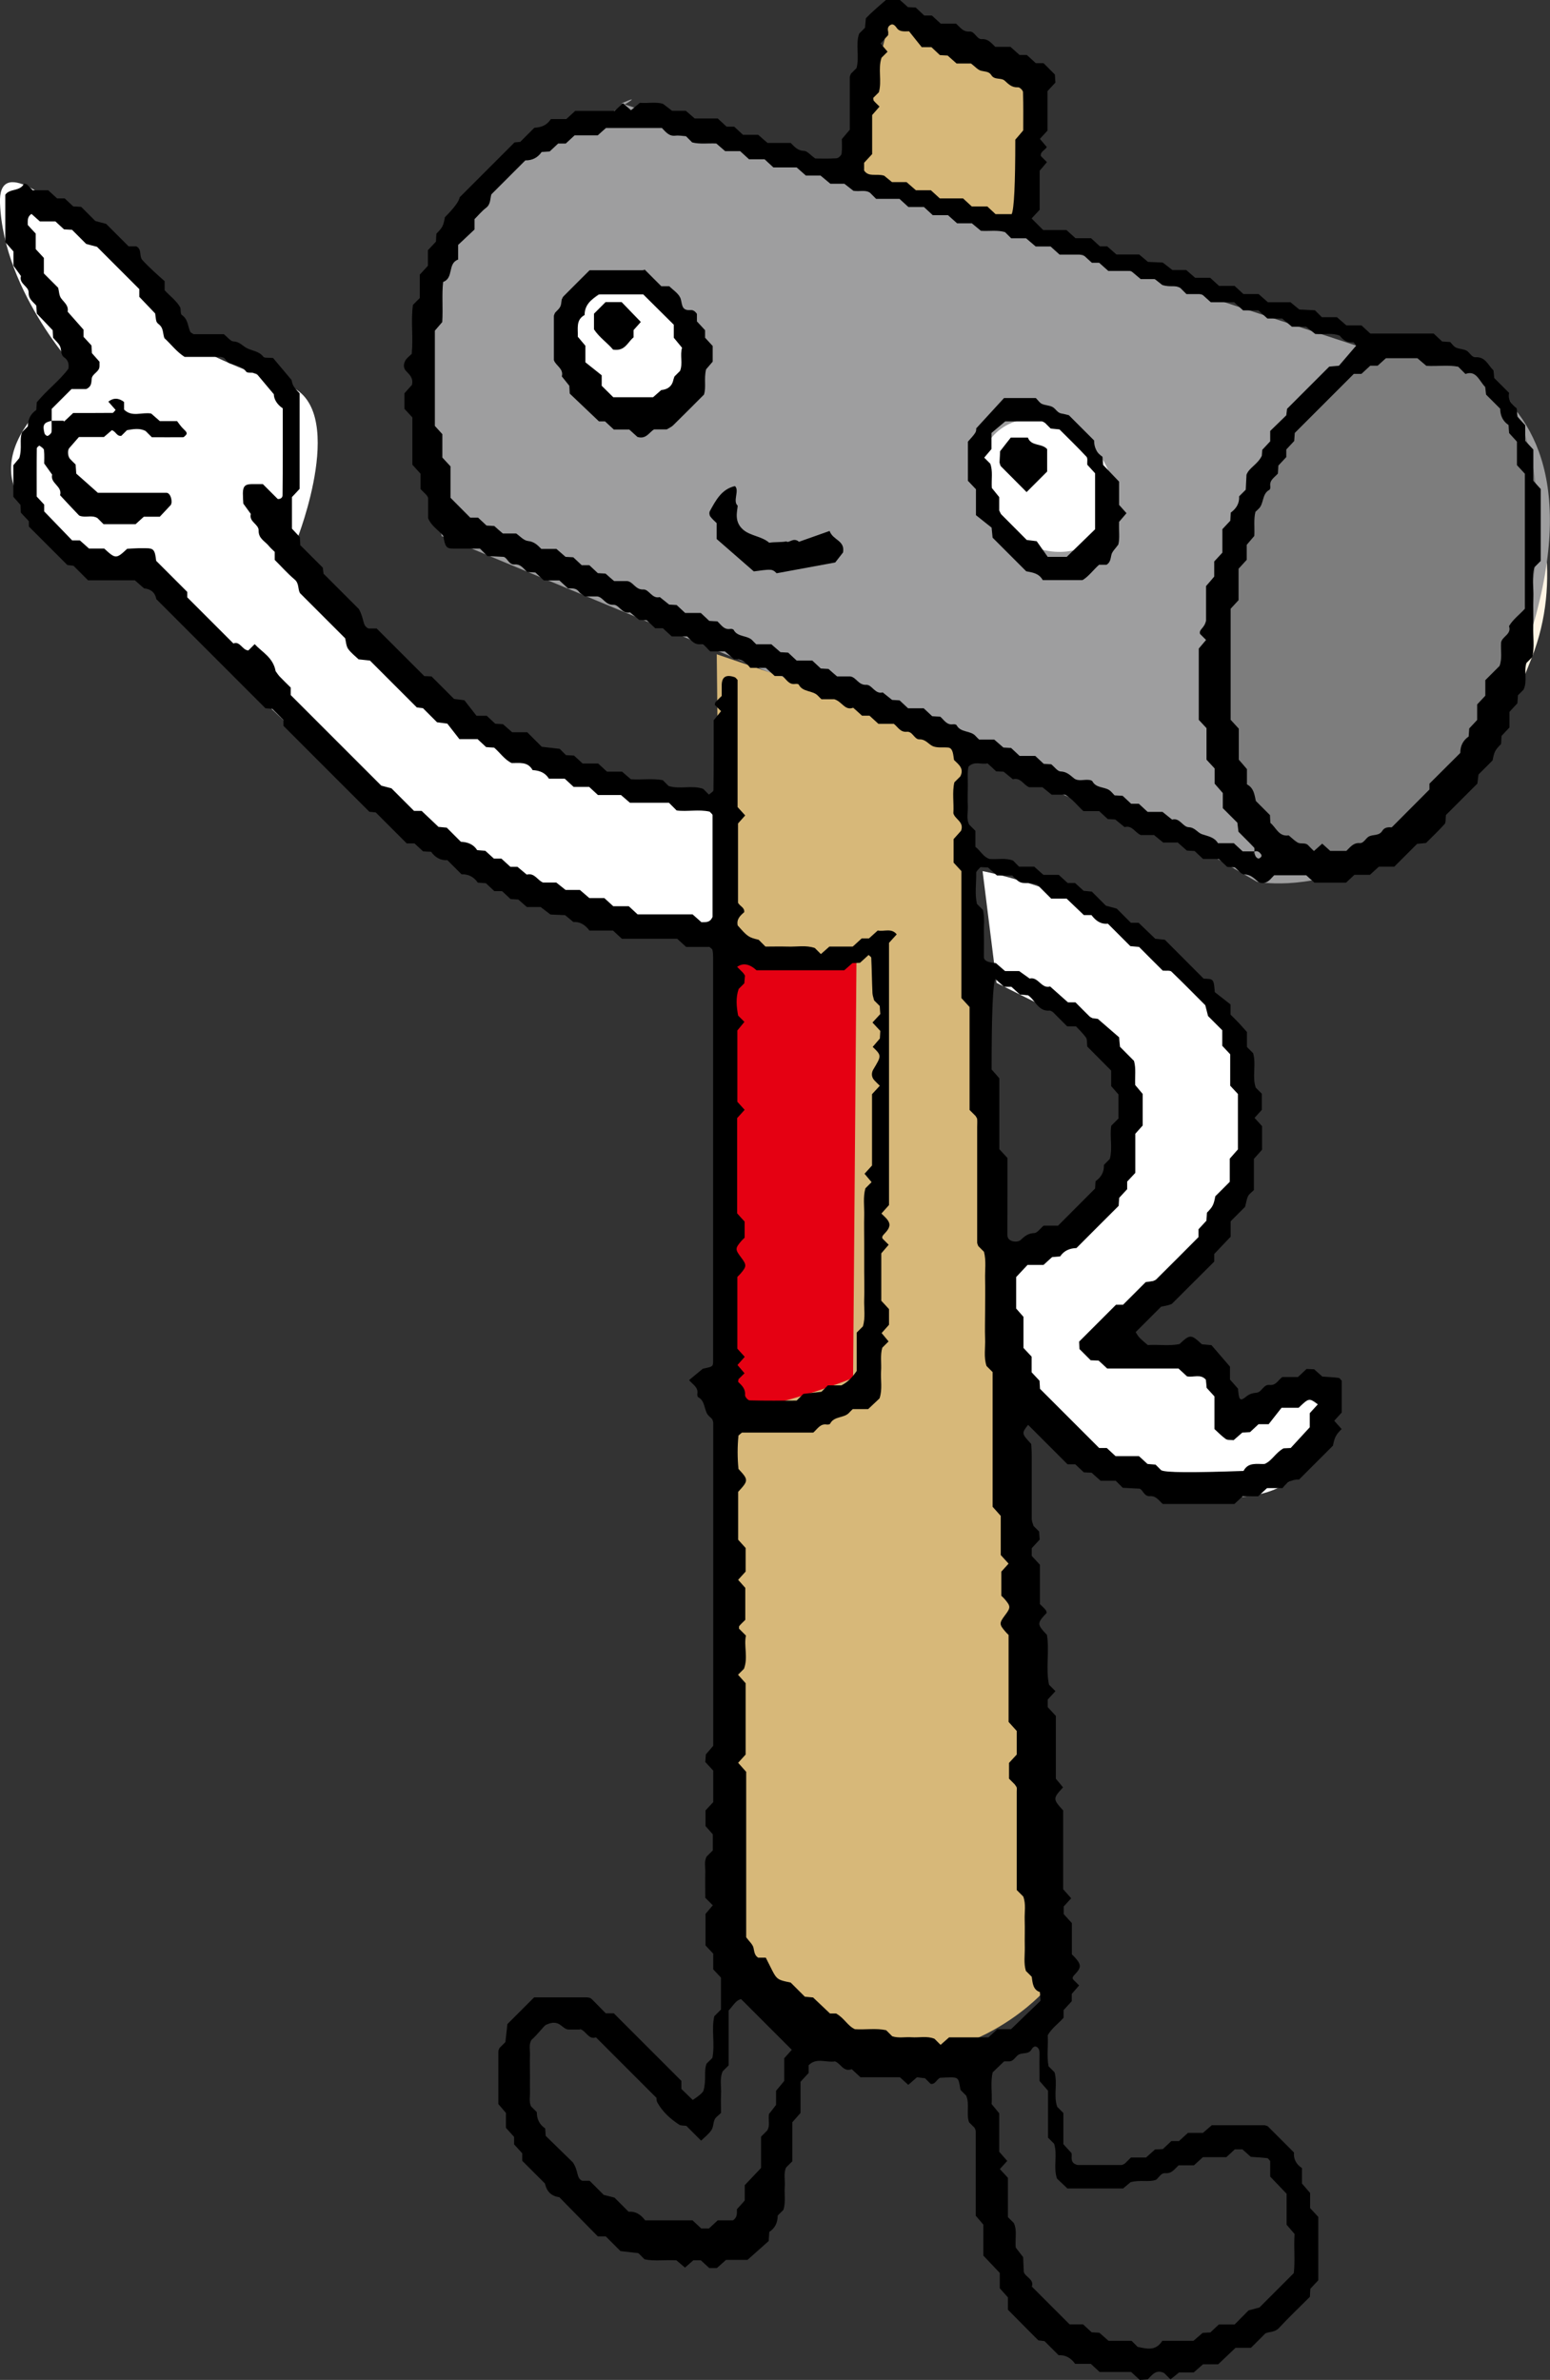 <svg viewBox="0 0 140.65 215.92" xmlns="http://www.w3.org/2000/svg"><rect x="0" y="0" width="140.65" height="215.92" fill="#333333" stroke="none"/><path d="m132.08 31.56s12.38 14.09 6.93 28.08-11.5 17.66-18.31 17.57" fill="#fff5e4"/><path d="m110.56 77.96-70.48-29.32s-6.35-26.67 7.56-34.15 8.76-5.11 8.76-5.11l66.64 21.97s23.8-1.17 16.05 25.48c-7.75 26.64-25.03 23.17-25.03 23.17l-3.51-2.03" fill="#9e9e9f"/><path d="m87.25 66.97 7.3 113.89s-7.61 8.25-17.45 4.44c-9.83-3.81-10.79-6.66-10.79-6.66l-1.27-119.28z" fill="#d7b879"/><path d="m66.94 85.05s6.98 3.17 10.79.63l-.32 39.34s-11.1 4.44-12.69 2.22z" fill="#e50012"/><g fill="#fff"><path d="m65.99 73.95s-31.09-6.98-39.02-25.06c0 0 4.76-12.06-.95-13.96s-8.25-3.49-8.25-3.49-18.08-21.26-17.77-13.01c.32 8.25 7.3 15.55 7.3 15.55s-10.79 6.66-4.12 13.01c6.66 6.34 10.47 5.08 10.47 5.08s24.75 33.63 53.3 32.99l-.95-11.1z"/><path d="m89.15 79.03s23.48 4.44 24.11 20.3c0 0 .95 8.57-5.39 14.91l-6.34 6.34s0 1.59 4.44 2.54 5.39 3.17 5.71 4.12 3.17-.95 6.03-1.59c2.86-.63 3.49 1.59 3.17 2.86s-1.9 7.61-9.52 7.3c-7.61-.32-13.01-.95-16.81-7.93-3.81-6.98-6.98-8.57-3.17-12.06s8.88-5.71 9.52-6.98c.63-1.27 4.76-12.06-2.86-15.86l-7.61-3.81-1.27-10.15z"/><ellipse cx="95" cy="44.07" rx="5.46" ry="6.62" transform="matrix(.694 -.72 .72 .694 -2.67 81.84)"/><circle cx="57.38" cy="31.79" r="5.88"/></g><path d="m92.19 21.18 1.05-14.03-12.45-5.62-3.51 14.04z" fill="#d7b879"/><ellipse cx="124.46" cy="54.68" fill="#7d7d7d" rx="24.08" ry="13.94" transform="matrix(.302 -.953 .953 .302 34.7 156.78)"/><path d="m91.46 209.56v-1.13c-.25-.28-.49-.54-.74-.83v-1.39c-.5-.53-.99-1.04-1.49-1.57v-2.81c-.27-.32-.5-.59-.69-.81 0-2.59 0-5.12 0-7.65 0-.11-.06-.21-.1-.32-.17-.17-.34-.34-.51-.51-.27-.79.08-1.64-.26-2.42-.17-.17-.34-.34-.51-.51-.02-.11-.05-.22-.06-.33-.12-.73-.2-.81-.84-.81-.35 0-.7.03-.97.04-.34.2-.43.62-.84.55-.17-.17-.34-.34-.51-.51-.23-.03-.46-.05-.73-.09-.24.21-.51.44-.79.69-.24-.22-.49-.45-.76-.69-1.19 0-2.39 0-3.58 0-.27-.25-.53-.49-.79-.73-.77.28-1-.53-1.52-.71-.79.14-1.68-.38-2.39.35v.7c-.25.27-.49.53-.74.8v2.83c-.26.29-.49.56-.74.84v3.54c-.21.21-.38.38-.57.57-.25.55-.07 1.15-.12 1.73-.05.7.1 1.42-.12 2.11-.18.18-.35.35-.52.52 0 .62-.23 1.13-.76 1.48-.02.24-.03.47-.06.83-.55.49-1.18 1.05-1.92 1.71-.52 0-1.23 0-1.95 0-.28.25-.54.49-.83.74h-.69c-.25-.23-.51-.47-.76-.7-.25 0-.49 0-.69 0-.27.24-.52.46-.75.66-.3-.25-.57-.48-.78-.66-1.02-.06-1.98.1-2.89-.09-.2-.2-.37-.37-.56-.56-.55-.06-1.11-.13-1.63-.19-.47-.47-.9-.9-1.33-1.33h-.72c-1.18-1.2-2.36-2.39-3.5-3.56q-1.06-.13-1.3-1.24c-.68-.68-1.36-1.36-2.06-2.06v-.68c-.25-.28-.5-.54-.74-.81v-.68c-.25-.28-.49-.54-.74-.82v-1.35c-.27-.32-.5-.58-.69-.81 0-1.63 0-3.19 0-4.76 0-.11.06-.21.1-.32.17-.17.34-.34.54-.54.06-.54.13-1.11.18-1.63l2.43-2.43h4.58c.27 0 .48 0 .66.17.42.43.84.86 1.26 1.28h.73l6.13 6.13v.73c.34.33.68.66 1.03 1 .47-.29.89-.65.97-.82.3-1.07.01-1.79.29-2.48.17-.17.34-.34.52-.51.26-1.28-.11-2.6.18-3.79l.6-.6v-2.9c-.21-.22-.45-.48-.7-.75v-1.42c-.25-.27-.49-.53-.7-.75v-2.86c.24-.29.45-.54.66-.78-.21-.21-.38-.38-.68-.68 0-.7-.02-1.52 0-2.35.01-.46-.12-.95.12-1.39l.56-.56v-1.46c-.17-.19-.4-.45-.66-.75v-1.42c.21-.23.46-.49.7-.75v-2.86c-.25-.27-.49-.53-.72-.78.02-.26.04-.49.05-.69.25-.28.47-.55.67-.78 0-9.81 0-19.56 0-29.31 0-.11-.06-.22-.09-.32-.09-.09-.17-.18-.26-.25-.54-.47-.3-1.38-1.02-1.75-.06-.03-.09-.22-.07-.32.09-.59-.41-.81-.75-1.23.35-.29.72-.59 1.23-1.02-.11.03 0 0 .1-.03.85-.18.85-.17.85-.8 0-12.16 0-24.31 0-36.47 0-.23-.01-.47-.06-.7-.02-.1-.16-.17-.27-.28-.69 0-1.4 0-2.12 0-.27-.25-.53-.49-.81-.74-1.67 0-3.35 0-5.02 0-.27-.25-.53-.49-.8-.74-.72 0-1.43 0-2.14 0-.38-.52-.86-.82-1.46-.78-.29-.24-.56-.46-.75-.62-.57-.03-1.04-.05-1.33-.06-.41-.32-.69-.53-.89-.68-.47 0-.83 0-1.25 0-.23-.2-.5-.43-.78-.68-.21-.01-.44-.03-.7-.04-.25-.23-.51-.47-.77-.72h-.7c-.27-.25-.53-.49-.77-.72-.26-.02-.49-.03-.73-.05-.36-.52-.85-.78-1.48-.76-.43-.43-.85-.85-1.28-1.28-.64.04-1.12-.26-1.48-.76-.24-.01-.47-.02-.73-.04-.25-.23-.51-.48-.78-.72h-.7c-.94-.94-1.88-1.88-2.81-2.81-.23-.02-.46-.05-.58-.06-2.61-2.61-5.16-5.15-7.8-7.8v-.52c-.34-.34-.68-.68-1.02-1.02-.23-.02-.47-.04-.61-.05-3.28-3.28-6.51-6.51-9.9-9.9.05.14 0 .04-.02-.07q-.18-.82-1.1-.91c-.28-.25-.55-.48-.83-.73-1.43 0-2.87 0-4.25 0-.47-.47-.89-.89-1.32-1.32-.23-.03-.46-.05-.56-.07-1.17-1.17-2.27-2.27-3.49-3.49v-.48c-.25-.27-.49-.53-.73-.78-.01-.25-.02-.49-.03-.7-.25-.28-.48-.54-.65-.74v-2.86c.28-.34.5-.6.54-.65.29-.95-.02-1.67.26-2.36l.52-.52c0-.62.24-1.13.76-1.48.02-.24.03-.47.05-.7.9-1.1 2.06-1.96 2.87-3.05.07-.47-.05-.79-.37-1.01-.34-.24-.26-.61-.36-.94-.1-.31-.41-.55-.66-.86-.01-.19-.02-.42-.04-.68-.48-.5-.97-1.02-1.44-1.51-.02-.27-.03-.5-.05-.73-.3-.35-.71-.59-.69-1.17s-.9-.79-.7-1.51c-.2-.28-.41-.56-.68-.94v-1.29c-.25-.28-.48-.54-.74-.84v-4.3c.39-.59 1.35-.28 1.7-1.01 0-.02.16.04.25.06l.54.54h1.4c.27.25.53.49.81.74h.69c.27.25.53.49.78.73.25.01.49.02.72.04l1.28 1.28c.33.09.65.17.98.26l2.04 2.04h.7c.53.27.24.88.54 1.23.32.36.67.69 1.02 1.02s.71.64 1.01.91v.82c.48.54 1.09.95 1.43 1.59.04.23 0 .57.13.66.56.37.53.99.76 1.51.04.09.18.14.3.23h2.75c.34.27.61.65.89.66.55.02.81.41 1.21.61.5.25 1.1.27 1.49.78.1.13.44.06.88.11.43.52.97 1.16 1.68 2 .09.46.16.63.73 1.2v8.67c-.2.22-.44.48-.7.75v2.86c.24.26.49.52.72.77.01.26.03.49.04.73l2.04 2.04c.03.23.06.46.07.55 1.26 1.26 2.44 2.44 3.2 3.2.53.93.29 1.51.88 1.77h.74l4.32 4.32c.19 0 .42.02.66.03l2.04 2.04c.23.03.46.06.94.12.32.41.75.97 1.1 1.41h.93c.27.25.53.49.77.72.26.02.49.03.7.04.28.25.54.48.83.73h1.37l1.32 1.32c.57.07 1.13.13 1.63.19.23.23.4.4.57.57.24.01.47.03.73.04.25.23.51.47.78.72h1.41c.27.25.53.49.8.74h1.37c.31.27.57.5.8.69 1.01.06 1.97-.09 2.89.08l.53.53c1.03.32 2.12-.1 3.14.26.17.17.34.34.52.52.14-.13.41-.27.41-.4.03-2.16.02-4.31.02-6.34.29-.35.48-.6.67-.83-.23-.23-.4-.4-.57-.57.02-.09.02-.19.07-.25.16-.18.34-.34.56-.56 0-.3 0-.66 0-1.01.02-.73.4-.96 1.18-.69.1.04.17.16.26.25v11.53c.24.26.47.52.69.76-.25.28-.48.54-.65.73v7.2c.21.34.61.43.56.85-.36.31-.71.63-.59 1.2.91 1.03.98 1.08 1.9 1.3l.62.62c.6 0 1.31-.02 2.02 0 .82.03 1.66-.15 2.46.13l.55.55c.25-.22.5-.44.77-.68h2.12c.27-.25.53-.49.81-.74h.66c.29-.26.55-.49.8-.72.59.12 1.24-.25 1.72.35-.23.25-.46.51-.7.77v23.79c-.24.27-.47.52-.69.77.19.19.38.35.53.54.31.4.27.73-.19 1.22-.21.22-.33.35-.23.52l.55.55c-.21.25-.43.49-.67.78v4.3c.22.24.47.5.7.76v1.42c-.24.27-.46.52-.67.75.23.27.43.52.63.76-.22.22-.39.39-.57.57-.2.69-.06 1.41-.11 2.12-.05.82.14 1.66-.14 2.48-.34.32-.68.64-1.03.97-.5 0-.97 0-1.4 0-.13.13-.22.21-.3.3-.46.55-1.38.3-1.75 1.02-.03.07-.21.1-.32.08-.58-.09-.82.39-1.21.73-2.11 0-4.27 0-6.43 0-.09 0-.18.13-.36.27-.1.98-.1 2.03 0 3.03.92.99.92 1.05-.03 2.08v4.34c.19.21.43.47.68.75v2.14c-.23.25-.46.5-.68.75.24.27.47.53.65.73v2.9c-.21.21-.39.37-.54.55-.05.05-.02.17-.03.25l.63.63c-.21.92.21 1.98-.18 3.01-.18.18-.35.35-.54.54.22.25.45.5.69.77v6.47c-.23.25-.46.51-.68.75.25.28.48.54.73.82v15.01c.28.38.58.63.66.94.08.34.08.69.43.91h.69c1.04 2.03.79 1.95 2.26 2.26l1.28 1.28c.23.02.46.04.75.07.49.46 1 .95 1.53 1.45h.55c.75.41 1.05 1.13 1.72 1.43.96.06 1.91-.11 2.83.09.2.2.37.37.55.55.57.19 1.17.05 1.75.09.7.05 1.42-.14 2.09.14l.55.55c.25-.22.5-.44.77-.68h3.57c.27-.25.53-.49.81-.74h1.24c.96-.93 1.82-1.76 2.68-2.58-.02-.24-.04-.47-.06-.79-.63-.21-.66-.83-.74-1.39-.19-.19-.36-.36-.53-.53-.21-.69-.09-1.41-.1-2.12-.02-.84.02-1.69-.01-2.53-.02-.7.13-1.42-.13-2.1-.18-.18-.35-.35-.59-.59 0-2.93 0-5.93 0-8.93 0-.12.02-.25 0-.36-.03-.1-.12-.19-.18-.29-.17-.17-.34-.34-.52-.52v-1.43c.23-.25.47-.51.7-.76v-2.14c-.26-.28-.49-.54-.74-.82 0-2.64 0-5.28 0-7.89-.12-.12-.21-.2-.28-.29-.58-.67-.58-.78-.05-1.49.54-.71.53-.82-.04-1.49-.08-.09-.17-.17-.29-.29v-2.18c.19-.21.42-.47.66-.73-.23-.25-.46-.51-.71-.78v-3.55c-.26-.29-.49-.55-.74-.83 0-4.08 0-8.17 0-12.22-.2-.2-.37-.37-.55-.55-.27-.8-.1-1.64-.13-2.46-.03-.84 0-1.68 0-2.53 0-.96.02-1.93 0-2.89-.02-.83.11-1.66-.1-2.48-.18-.18-.35-.35-.52-.52-.03-.11-.1-.21-.1-.32 0-3.49 0-6.98 0-10.47 0-.24.02-.48 0-.72 0-.1-.1-.2-.15-.3-.17-.17-.34-.34-.54-.54v-9.34c-.25-.28-.49-.54-.74-.81 0-3.82 0-7.67 0-11.52-.25-.27-.49-.53-.71-.77v-2.13c.26-.29.49-.55.68-.76.3-.82-.56-1.03-.7-1.59.06-.94-.12-1.9.09-2.8l.54-.54c.37-.72-.15-1.08-.57-1.49-.02-.11-.03-.23-.05-.34-.07-.54-.21-.77-.5-.79-.47-.04-.99.05-1.39-.13-.4-.19-.64-.63-1.2-.61-.47.01-.61-.74-1.14-.69-.59.06-.8-.42-1.18-.72-.46 0-.94 0-1.4 0-.28-.25-.54-.49-.81-.74h-.68c-.28-.26-.54-.49-.8-.72-.77.28-.99-.55-1.71-.77h-1.17c-.14-.14-.23-.22-.31-.31-.48-.52-1.38-.3-1.75-1.02-.03-.06-.22-.08-.32-.06-.59.09-.8-.43-1.17-.72h-.69c-.27-.25-.53-.49-.81-.74-.46 0-.94 0-1.41 0-.39-.5-.83-.85-1.46-.78-.29-.24-.55-.46-.84-.71h-1.33c-.33-.28-.51-.68-.9-.65-.58.05-.83-.37-1.2-.71h-1.39c-.27-.25-.54-.49-.81-.74h-.69c-.27-.25-.53-.49-.78-.73-.25-.01-.49-.02-.68-.03-.3-.25-.57-.47-.84-.69-.71.2-.98-.71-1.5-.68-.72.04-.93-.69-1.46-.76-.41 0-.77 0-1.13 0-.18-.14-.41-.25-.54-.43-.26-.35-.62-.29-.99-.3-.25-.23-.51-.47-.78-.72h-1.41c-.27-.25-.53-.49-.77-.72-.26-.01-.49-.03-.73-.04-.35-.3-.58-.74-1.17-.69-.52.04-.65-.64-1-.69-.61-.03-1.07-.05-1.45-.07-.25-.25-.42-.42-.68-.68h-1.33c-.36 0-.72 0-1.08 0-.63.01-.76-.16-.91-1.15-.46-.54-1.1-.91-1.38-1.6 0-.6 0-1.2 0-1.81 0-.1-.09-.2-.15-.3-.17-.17-.34-.34-.54-.54v-1.39c-.25-.28-.49-.54-.74-.82 0-1.42 0-2.86 0-4.29-.25-.27-.49-.53-.72-.78v-1.41c.26-.29.49-.55.68-.76.15-.62-.22-.93-.55-1.28-.25-.27-.22-.65-.03-.96.12-.2.33-.35.56-.57.15-1.47-.09-3.01.11-4.45.26-.26.43-.43.62-.62v-2.12c.25-.27.49-.53.74-.81v-1.41c.25-.27.49-.53.73-.78.01-.25.02-.49.04-.72.58-.59.63-.72.77-1.49q1.26-1.27 1.34-1.81c1.69-1.69 3.29-3.29 4.98-4.98.06 0 .29-.03.52-.05.43-.43.85-.85 1.28-1.28.61-.03 1.14-.22 1.5-.79h1.4c.28-.25.54-.49.81-.74h3.57c.26-.24.52-.47.76-.69.26.22.51.44.73.63.31-.26.58-.48.8-.67.77.05 1.49-.1 2.1.09.34.26.61.47.82.63h1.25c.23.2.5.43.81.7h2.09c.27.25.53.49.8.74h.69c.27.25.53.49.8.74h1.38c.3.26.56.5.85.74h2.1c.36.37.65.7 1.21.72.29 0 .56.37 1.02.69.51 0 1.23.03 1.93-.02.17-.01.44-.26.46-.43.06-.46.02-.94.02-1.31.3-.36.53-.63.72-.85 0-1.63 0-3.19 0-4.76 0-.11.07-.21.1-.32.17-.17.34-.34.51-.51.29-1.03-.11-2.12.24-3.13.19-.19.36-.36.53-.53.02-.23.04-.46.08-.86.41-.44 1.04-.99 1.82-1.66h1.27c.19.17.46.4.73.65.21.01.45.02.7.03.25.23.51.48.78.73h.69c.27.25.53.49.81.74h1.39c.37.33.62.75 1.2.71.51-.04.65.72 1.14.69.57-.03.84.34 1.21.7h1.38c.28.25.54.48.83.74h.66c.28.25.54.5.81.74h.7c.35.35.69.69 1.03 1.03.02.23.03.47.05.73-.23.25-.47.51-.72.78v3.58c-.24.26-.47.52-.69.75.23.27.44.51.63.74-.19.32-.61.41-.54.82.17.17.34.34.55.55-.21.24-.42.49-.66.78v3.54c-.25.27-.49.53-.73.79.34.34.68.68 1.05 1.05h2.11c.28.25.54.49.82.74h1.41c.27.25.53.49.81.74h.66c.29.26.55.49.84.74h2.06c.33.28.6.5.8.67.56.02 1.03.05 1.34.06.4.31.67.52.88.68h1.25c.23.2.5.43.81.7h1.36c.27.25.53.49.81.74h1.41c.27.25.53.49.8.74h1.38c.3.26.56.49.84.74h2.05c.34.28.61.5.8.66.57.03 1.03.05 1.42.07l.63.63h1.37c.29.25.55.48.85.74h1.37c.27.25.53.49.8.74h5.75c.27.25.53.49.77.72.26.02.49.03.73.05.17.17.31.4.52.5.3.14.67.13.96.28.3.16.46.62.83.6.9-.05 1.13.73 1.62 1.19.02.24.05.47.07.7.43.43.85.85 1.35 1.35-.14.58.21 1.03.69 1.4.02.25.04.48.06.75.22.24.46.5.71.78v1.41c.25.27.49.53.74.8v2.83c.26.29.49.56.67.75v6.52c-.21.21-.38.38-.58.58-.24.9-.05 1.85-.09 2.8-.03.84.02 1.69-.01 2.53-.03.95.13 1.9-.08 2.81-.2.2-.37.37-.54.54-.25.79.11 1.64-.26 2.42-.17.17-.34.34-.51.51-.02.23-.03.47-.05.73-.23.24-.47.5-.72.78v1.41c-.25.27-.49.53-.72.77-.01.26-.03.49-.04.73-.57.58-.62.72-.77 1.49-.43.43-.85.85-1.28 1.28-.03.23-.06.46-.1.82-.93.93-1.93 1.93-2.85 2.85-.05.37 0 .68-.12.82-.56.62-1.16 1.19-1.69 1.72-.34.04-.57.06-.81.08-.68.68-1.36 1.36-2.07 2.07-.45 0-.92 0-1.4 0-.27.25-.53.49-.81.74-.46 0-.94 0-1.41 0-.27.25-.53.49-.76.71-.99 0-1.95 0-2.86 0-.3-.26-.56-.49-.75-.67-1.04 0-1.99 0-2.91 0-.21.21-.36.41-.55.54-.31.21-.69.24-.96 0-.36-.31-.66-.61-1.21-.62-.28 0-.55-.4-.86-.64-.18-.01-.42-.03-.68-.04-.24-.23-.5-.47-.77-.72-.47 0-.95 0-1.42 0-.27-.25-.53-.49-.77-.72-.26-.02-.49-.03-.7-.04-.28-.25-.54-.48-.83-.73-.47 0-.94 0-1.32 0-.34-.28-.61-.5-.83-.68-.44 0-.8 0-1.19 0-.51-.17-.77-.92-1.48-.72-.27-.22-.54-.44-.85-.69-.19-.01-.42-.02-.68-.04-.25-.23-.51-.47-.78-.72-.47 0-.95 0-1.43 0-.53-.48-.95-1.07-1.65-1.49h-1.23c-.35-.28-.62-.5-.84-.68h-1.2c-.5-.18-.77-.92-1.48-.72-.27-.22-.54-.45-.84-.69-.19 0-.43-.02-.68-.03-.25-.24-.51-.48-.78-.72-.56.13-1.2-.25-1.73.3-.12.55-.05 1.15-.06 1.74-.01.6-.03 1.21 0 1.81.03.58-.16 1.18.13 1.71l.56.56v1.45c.45.34.71.92 1.28 1.1.73.06 1.45-.12 2.14.15.17.17.34.34.54.55h1.38c.28.25.54.49.83.74h1.39c.27.25.54.49.81.74h.67c.28.26.54.49.78.71.27.02.5.05.74.07l1.28 1.28c.33.09.65.17.98.26l1.29 1.29h.7c.52.5 1.03.99 1.51 1.45.3.03.53.05.87.09 1.13 1.13 2.32 2.32 3.52 3.53.91.02.92.03 1.01 1.22.42.33.99.77 1.43 1.12v.92c.26.26.52.51.77.78.24.25.46.52.72.8v1.36l.56.56c.3 1.03-.11 2.12.24 3.13l.55.55v1.46c-.19.21-.42.47-.66.73.22.25.46.51.68.75v2.14c-.26.29-.49.55-.74.83v2.83c-.2.2-.43.35-.53.55-.14.3-.18.65-.27.97-.43.43-.85.85-1.31 1.31v1.4c-.5.52-.99 1.04-1.49 1.57v.69c-1.29 1.29-2.57 2.57-3.85 3.84-.1.04-.21.08-.31.11-.22.05-.44.1-.66.14-.77.77-1.53 1.53-2.31 2.31.11.17.21.35.35.5.24.25.52.47.75.67 1.01-.06 1.96.1 2.88-.09.97-.9 1.03-.9 2.03.02.23.02.46.04.87.08.46.53 1.01 1.17 1.68 1.95v1.17c.25.28.48.55.73.83 0 .09.02.2.03.32.07.73.2.82.72.39.3-.25.59-.31.95-.35.47-.06.6-.76 1.15-.7.6.07.79-.45 1.17-.72h1.42c.27-.25.53-.49.78-.73.25.01.48.02.69.03.28.25.54.48.74.66.55.04 1.02.06 1.49.12.09.01.17.16.27.26v2.88c-.22.24-.46.5-.68.75.22.25.45.5.67.75-.54.54-.63.75-.79 1.51-1.02 1.02-2.04 2.04-3.07 3.07-.64-.02-1.12.25-1.5.78h-1.41c-.27.25-.53.49-.8.74h-1.41c-.27.25-.53.49-.75.7-2.21 0-4.37 0-6.5 0-.37-.33-.61-.76-1.19-.71-.51.04-.65-.65-.93-.68-.68-.03-1.14-.06-1.51-.08-.26-.26-.43-.43-.64-.64-.43 0-.9 0-1.37 0-.28-.25-.55-.48-.82-.73-.21 0-.45-.02-.7-.03-.25-.24-.51-.48-.78-.73h-.7c-1.2-1.2-2.39-2.39-3.58-3.58-.6.77-.6.78.28 1.73.02.31.05.66.05 1.01v5.78c0 .22.1.44.16.65l.51.51c.02.23.03.47.05.73-.23.25-.47.51-.72.78v.7c.25.27.49.53.74.8v3.57c.19.19.37.35.53.54.05.06.06.17.09.25-.9.97-.9 1.02.02 2.01.24 1.51-.13 3.06.19 4.52.22.22.39.39.58.58-.23.25-.46.51-.7.76v.69c.25.27.49.53.74.8v5.7c.25.29.45.54.65.78-.93 1.01-.93 1.06.01 2.09v7.15c.25.28.48.54.73.82-.22.24-.45.5-.68.75v.69c.25.28.49.54.74.81v2.84c.11.11.2.19.28.28.57.64.59.89.05 1.48-.21.22-.33.35-.21.52l.54.54c-.22.25-.43.5-.67.77v.66c-.25.27-.49.54-.74.81v.69c-.48.54-1.08.95-1.44 1.59.06.94-.11 1.9.08 2.82.2.2.37.37.54.54.29 1.03-.11 2.12.24 3.13l.56.56v2.83c.25.28.49.54.74.81.07.31-.13.71.27.97.09.03.19.11.29.11h3.97c.1 0 .2-.08.31-.13l.55-.55h1.37c.28-.25.55-.48.82-.73.21-.01.45-.02.7-.03.25-.23.51-.48.78-.73h.69c.27-.25.53-.49.81-.74h1.36c.31-.27.58-.5.81-.7h4.75c.11 0 .21.06.32.09.77.77 1.53 1.53 2.39 2.39-.06.52.15 1.04.72 1.41v1.4c.25.29.48.55.74.86v1.37c.25.27.49.53.74.8v5.75c-.25.26-.49.52-.72.77-.01.26-.03.49-.04.73-.94.94-1.9 1.85-2.8 2.82-.37.4-.83.33-1.23.49-.44.44-.86.86-1.32 1.32-.44 0-.92 0-1.4 0-.52.5-1.04.99-1.57 1.49-.47 0-.95 0-1.38 0-.29.26-.55.49-.84.74-.47 0-.94 0-1.33 0-.31.25-.55.44-.78.63-.23-.23-.4-.4-.57-.57-.72-.37-1.09.15-1.49.57-.23.02-.47.03-.73.05-.25-.23-.51-.47-.78-.72-.94 0-1.9 0-2.86 0-.27-.25-.53-.49-.8-.74-.47 0-.95 0-1.42 0-.38-.52-.86-.82-1.5-.78-.43-.43-.85-.85-1.28-1.28-.23-.03-.46-.06-.56-.07-.91-.91-1.75-1.75-2.74-2.76zm-85.64-171.32c.27-.25.53-.49.82-.77 1.18 0 2.37 0 3.57-.01.09 0 .17-.16.28-.27-.22-.25-.44-.5-.66-.75q.69-.54 1.43.03v.69c.72.72 1.61.21 2.46.36.23.2.49.43.79.69h1.56c.15.19.35.5.61.74.23.21.34.36.19.52-.08.08-.18.2-.27.2-.96.01-1.91 0-2.82 0-.22-.22-.39-.39-.57-.57-.55-.28-1.12-.17-1.69-.07-.17.17-.34.34-.51.51-.42.07-.48-.39-.86-.51-.19.16-.43.37-.72.62-.67 0-1.39 0-2.27 0-.25.28-.56.64-.88 1.01-.16.19-.14.73.07.97.16.18.34.34.51.51.02.23.03.47.06.83.55.49 1.18 1.04 1.96 1.74h6.23c.25 0 .46.38.46.83 0 .11-.05.22-.06.26-.37.39-.69.75-1.01 1.08h-1.45c-.28.26-.54.49-.75.68-1.02 0-1.98 0-2.9 0-.2-.2-.37-.37-.55-.55-.43-.28-.92-.08-1.41-.16-.07-.02-.21-.03-.28-.1-.58-.6-1.14-1.21-1.71-1.82.24-.81-.92-1.08-.72-1.87-.2-.28-.4-.56-.72-1.01 0-.28.03-.75-.02-1.22-.02-.15-.26-.29-.42-.4-.01-.01-.23.16-.23.24-.02 1.44-.01 2.88-.01 4.38.19.21.43.46.68.73v.62c.88.91 1.71 1.77 2.54 2.63h.7c.29.26.55.49.83.74h1.38c1.03.95 1.08.95 2.08.02.3-.02.65-.04 1-.05h.72c.68 0 .8.15.91 1.14.94.94 1.87 1.87 2.82 2.82v.49c1.46 1.46 2.81 2.81 4.19 4.19.6-.25.81.62 1.36.63l.57-.57c.68.74 1.67 1.2 1.9 2.45.07.09.19.29.34.46.33.35.68.68 1.03 1.03v.68l8.22 8.22c.27.07.59.15.92.24l2.05 2.05h.69c.53.5 1.04.99 1.53 1.45.29.03.52.05.75.07l1.28 1.28c.61.03 1.14.22 1.48.76.23.02.47.04.74.06.24.22.5.46.78.71h.68c.27.25.53.49.81.74h.64c.31.26.58.48.85.71.71-.19.98.53 1.48.72h1.2c.21.17.48.39.84.67h1.3c.29.25.55.48.86.74h1.36c.27.25.53.49.81.74h1.41c.27.25.53.49.8.74h4.99c.3.26.56.49.8.71.39-.02.77.07 1.01-.49 0-2.97 0-6.1 0-9.22 0-.09-.14-.18-.26-.32-.99-.23-2.07.02-3-.11-.27-.27-.44-.44-.7-.7-1.1 0-2.29 0-3.54 0-.23-.2-.5-.43-.81-.7-.66 0-1.37 0-2.09 0-.27-.25-.53-.49-.8-.74h-1.41c-.27-.25-.53-.49-.8-.74-.48 0-.95 0-1.44 0-.34-.56-.87-.75-1.48-.78-.44-.8-1.2-.63-1.9-.64-.66-.32-1.05-.94-1.59-1.4-.23-.01-.47-.03-.73-.05-.25-.23-.51-.47-.77-.72-.47 0-.95 0-1.65 0-.34-.44-.78-1-1.1-1.41-.47-.06-.7-.09-.93-.12-.43-.43-.85-.85-1.28-1.28-.23-.03-.46-.05-.56-.07-1.51-1.51-2.95-2.95-4.25-4.25-.49-.05-.72-.08-1.03-.11-.29-.28-.68-.57-.95-.95-.18-.26-.19-.64-.27-.96-1.36-1.36-2.72-2.72-4.1-4.1-.21-.38-.06-.88-.49-1.24-.64-.54-1.2-1.18-1.8-1.77v-.73c-.17-.17-.36-.33-.51-.51-.35-.45-.97-.68-.95-1.42.02-.59-.9-.79-.71-1.51-.2-.28-.41-.56-.68-.94-.01-.23-.04-.58-.04-.93.01-.65.2-.83.82-.84h.99c.49.49.92.92 1.35 1.35.19.03.44-.08.44-.33.03-2.64.02-5.28.02-7.89-.58-.39-.81-.9-.81-1.28-.65-.77-1.18-1.41-1.62-1.93-.43-.05-.78.01-.88-.11-.39-.52-.95-.6-1.5-.77-.2-.06-.35-.32-.52-.49-.11-.03-.21-.09-.32-.09-1.08 0-2.17 0-3.26 0-.71-.45-1.21-1.13-1.83-1.7-.16-.4-.06-.9-.49-1.24-.3-.24-.25-.3-.35-1-.45-.48-.95-.99-1.44-1.51v-.7c-1.29-1.29-2.56-2.56-3.84-3.84-.33-.08-.65-.17-.98-.26-.43-.43-.85-.85-1.28-1.28-.24-.01-.47-.03-.73-.04-.25-.23-.51-.47-.78-.72-.47 0-.95 0-1.41 0-.27-.24-.52-.47-.76-.68-.4.25-.34.62-.34 1 .22.24.46.51.72.78v1.41c.25.27.49.53.74.8v1.41l1.3 1.3c.08.32.08.71.27.96.28.38.69.65.59 1.21.47.53.94 1.06 1.44 1.63v.65c.25.27.49.53.72.78.01.25.03.49.04.7.25.28.48.54.69.78v.41c-.01.53-.67.66-.71 1.15-.03.36-.02.71-.5.92-.38 0-.86 0-1.33 0-.6.6-1.2 1.2-1.8 1.8v1.08c-.72.15-.85.37-.65 1.14.02.09.14.19.23.23.05.02.17-.05.23-.11.08-.07.17-.17.18-.26.02-.33 0-.67 0-1.01h1.07zm108.2 39.56c.06.05.17.11.22.09.27-.14.29-.28.14-.45-.15-.18-.33-.28-.56-.18-.04.01-.03.21 0 .31 0-.44.04-.61-.02-.67-.49-.52-1-1.01-1.42-1.44-.05-.37-.07-.6-.1-.82-.43-.43-.85-.85-1.32-1.32v-1.37c-.25-.28-.48-.55-.74-.85v-1.38c-.25-.27-.49-.53-.74-.8v-2.86c-.25-.27-.49-.53-.7-.75v-6.47c.24-.29.45-.53.66-.78-.21-.21-.38-.38-.55-.55-.11-.44.39-.47.55-1.21v-3.13c.25-.28.48-.55.74-.86v-1.37c.25-.27.49-.53.74-.8v-2.13c.25-.27.49-.53.72-.77.01-.26.03-.49.04-.73.5-.37.8-.84.76-1.48.17-.17.34-.34.6-.6.02-.37.04-.84.07-1.36.24-.65 1-.92 1.39-1.72 0-.04.02-.27.04-.54.23-.24.47-.5.72-.77v-.94c.39-.38.9-.88 1.46-1.42.02-.14.04-.36.07-.59 1.28-1.28 2.55-2.55 3.83-3.83.23-.02.46-.04.88-.08.45-.53 1-1.16 1.56-1.82-.04-.04-.17-.32-.29-.31-.54.05-.9-.2-1.19-.59-.7-.29-1.42-.1-2.23-.16-.2-.16-.47-.37-.83-.66h-1.29c-.29-.25-.56-.47-.88-.74-.4 0-.87 0-1.34 0-.28-.25-.54-.49-.82-.74-.44 0-.92 0-1.39 0-.27-.25-.53-.49-.81-.74-.71 0-1.43 0-2.12 0-.28-.26-.54-.49-.82-.74-.47 0-.95 0-1.39 0-.2-.2-.37-.37-.54-.54-.43-.32-.93-.04-1.66-.29-.03-.03-.3-.24-.67-.53-.35 0-.81 0-1.28 0-.29-.25-.56-.47-.88-.74h-2.06c-.28-.25-.54-.48-.83-.74h-.66c-.28-.25-.54-.49-.81-.74-.71 0-1.43 0-2.12 0-.28-.25-.54-.49-.82-.74h-1.35c-.32-.27-.58-.5-.87-.74-.47 0-.94 0-1.35 0-.22-.22-.39-.39-.56-.56-.7-.21-1.41-.07-2.19-.12-.22-.18-.49-.41-.82-.68-.39 0-.86 0-1.34 0-.28-.25-.54-.48-.83-.74-.44 0-.92 0-1.38 0-.27-.25-.54-.5-.8-.74h-1.41c-.28-.25-.54-.49-.81-.74h-2.12c-.2-.2-.37-.37-.55-.55-.42-.29-.91-.09-1.51-.18-.17-.13-.44-.34-.82-.64-.34 0-.81 0-1.27 0-.29-.24-.56-.47-.89-.74-.39 0-.86 0-1.33 0-.28-.25-.54-.48-.84-.74-.68 0-1.39 0-2.11 0-.27-.25-.53-.49-.8-.74-.47 0-.95 0-1.41 0-.27-.25-.54-.49-.81-.74-.47 0-.95 0-1.36 0-.31-.27-.58-.5-.8-.69-.77-.04-1.48.08-2.19-.1-.17-.17-.34-.34-.56-.56-.29-.02-.64-.09-.98-.05-.57.06-.85-.33-1.21-.7-1.64 0-3.31 0-5.07 0-.19.17-.46.4-.75.67-.67 0-1.39 0-2.1 0-.27.25-.53.49-.8.74h-.69c-.27.25-.53.49-.77.72-.26.02-.5.03-.73.05-.36.52-.86.77-1.48.76-1.02 1.02-2.04 2.04-3.08 3.08-.13.41-.05.9-.49 1.23-.38.29-.69.67-1.04 1.02v.94c-.4.38-.92.87-1.49 1.4v1.33c-.98.35-.37 1.67-1.36 2.03-.13 1.17 0 2.36-.08 3.64-.17.2-.39.46-.67.78v8.64c.19.21.43.47.68.75v2.12c.25.27.49.53.74.8v2.85c.61.61 1.2 1.2 1.79 1.8h.71c.27.25.53.49.77.72.26.02.49.03.7.04.28.25.54.48.78.68h1.21c.32.22.68.64 1.07.68.55.06.85.35 1.21.72h1.37c.28.25.55.48.83.72.21.01.44.03.7.04.25.23.51.47.77.72h.69c.27.25.53.49.77.72.26.02.49.03.7.04.28.25.54.48.78.68h1.19c.54.06.74.8 1.45.76.53-.03.79.88 1.5.69.27.22.55.44.85.68.19.01.42.02.68.04.25.23.51.47.77.72h1.42c.27.25.53.49.77.72.26.02.49.03.73.04.35.3.58.78 1.17.69.1-.02.28.02.31.08.37.71 1.3.46 1.75 1.01.08.09.17.17.3.3h1.37c.28.25.55.48.83.72.21.01.44.03.7.04.25.23.51.47.77.72h1.42c.27.25.53.49.77.72.26.02.49.03.7.04.28.25.54.48.78.68h1.19c.54.06.74.8 1.45.76.53-.03.79.88 1.5.69.27.22.55.44.85.68.19.01.42.02.68.04.25.23.51.47.77.72h1.42c.27.25.53.49.77.72.26.02.49.03.73.04.35.3.58.78 1.17.69.1-.02.28.02.31.08.37.71 1.3.46 1.75 1.01.08.09.17.17.3.3h1.37c.28.25.55.48.83.72.21.01.44.03.7.04.25.23.51.47.77.72h1.42c.27.25.53.49.77.72.26.02.49.03.68.04.3.24.57.64.85.65.55.02.84.32 1.21.62.39.31.92.09 1.38.15.11.01.26.05.3.13.33.6 1.01.49 1.49.77.2.12.35.33.52.5.23.01.47.03.73.04.25.23.51.47.77.72h.7c.27.25.53.49.8.74h1.35c.33.26.6.48.87.7.71-.2.96.67 1.51.69.56.02.79.49 1.19.63.55.19 1.13.26 1.46.82h1.44c.27.25.53.49.8.74h1.07c.04.41.12.49.2.56zm15.69-6.16v-.54c.93-.93 1.87-1.86 2.8-2.79 0-.64.24-1.13.76-1.49.02-.24.03-.47.05-.73.23-.24.47-.5.72-.77v-1.41c.25-.27.49-.52.74-.79v-1.41c.44-.44.87-.87 1.29-1.29.26-.69.09-1.4.14-2.12.08-.56.98-.75.72-1.49.37-.63.96-1.05 1.44-1.58 0-4.08 0-8.16 0-12.25-.23-.25-.47-.51-.72-.78v-2.13c-.25-.27-.49-.54-.71-.78-.02-.26-.04-.5-.05-.73-.53-.35-.75-.86-.76-1.48-.43-.43-.85-.85-1.28-1.28-.03-.23-.05-.46-.08-.69-.55-.56-.82-1.55-1.79-1.18-.29-.29-.46-.46-.66-.66-.92-.18-1.87-.02-2.89-.08-.22-.19-.49-.41-.81-.69-.88 0-1.84 0-2.86 0-.21.19-.47.42-.75.68h-.67c-.27.25-.53.49-.8.74h-.69c-1.79 1.79-3.58 3.58-5.36 5.36-.02.23-.03.47-.05.73-.23.24-.47.5-.72.77v.69c-.25.27-.49.53-.72.77-.01.26-.03.49-.04.72-.29.35-.78.58-.69 1.16.02.1-.01.28-.08.32-.71.37-.47 1.29-1.01 1.75-.09.08-.17.17-.26.25-.17.7-.06 1.42-.1 2.18-.2.23-.42.49-.69.81v1.36c-.25.27-.49.53-.74.81v2.85c-.25.27-.49.53-.72.78v10.07c.25.28.49.54.74.81v2.81c.27.31.5.57.74.86v1.38c.64.34.68.95.81 1.51l1.28 1.28c.01.24.02.47.04.71.52.42.76 1.27 1.66 1.13.27.22.52.48.81.65s.7-.04.97.26c.16.18.34.34.51.51.25-.23.51-.45.75-.67.26.24.52.47.73.66h1.46c.37-.35.63-.75 1.2-.71.38.03.54-.42.83-.59.38-.22.94-.04 1.23-.52.22-.36.59-.33.86-.32 1.14-1.14 2.24-2.24 3.43-3.44zm-18.06 24.03c-.25-.26-.49-.52-.74-.79v-1.41c-.44-.44-.87-.87-1.29-1.29-.08-.33-.17-.65-.25-.98-1.02-1.02-2.03-2.05-3.07-3.05-.13-.13-.45-.06-.79-.09-.69-.69-1.45-1.44-2.15-2.15-.32-.03-.55-.05-.79-.07-.68-.68-1.36-1.36-2.04-2.04-.66.07-1.11-.28-1.49-.78h-.69c-.53-.5-1.04-.99-1.56-1.49-.49 0-.96 0-1.4 0-.45-.45-.88-.88-1.3-1.3-.22-.04-.45-.11-.67-.11-.86 0-.87.02-1.57-.69-.43 0-.91 0-1.38 0-.28-.25-.54-.48-.82-.73-.21 0-.45-.02-.68-.03-.14.18-.39.35-.39.53.02.95-.14 1.9.07 2.81l.54.54c.18.7.07 1.41.09 2.12.02.72 0 1.44 0 2.16 0 .28.26.44.78.51.11.01.23.03.31.04.28.25.55.48.83.72h1.28c.39.28.67.48.95.68.79-.2 1.06.96 1.86.72.53.47 1.06.94 1.62 1.44h.68c.42.42.84.85 1.27 1.27.08.08.19.12.29.17.23.03.46.05.47.06.76.66 1.4 1.21 1.93 1.67.03.4.06.63.08.86.43.43.85.85 1.27 1.28.2.7.07 1.41.11 2.19.19.22.41.49.68.81v2.86c-.18.2-.41.46-.67.75v3.55c-.25.27-.49.53-.74.79v.69c-.25.27-.49.53-.72.78-.02.26-.04.5-.05.73-1.28 1.27-2.55 2.55-3.83 3.83-.61.02-1.13.23-1.48.76-.23.02-.47.04-.73.06-.24.22-.5.46-.78.71h-1.45c-.31.33-.64.68-1.03 1.1v2.86c.17.19.4.45.66.75v2.82c.25.27.49.53.74.79v1.42c.25.27.49.53.72.77.01.26.03.49.04.73 1.78 1.78 3.57 3.57 5.37 5.37h.69c.27.25.53.49.8.74h2.12c.28.26.54.49.78.71.27.02.5.04.73.06l.51.51c.41.21 2.72.23 7.47.06.43-.82 1.21-.6 1.91-.63.68-.29.98-1.01 1.72-1.42.09 0 .32-.02.65-.03.52-.56 1.09-1.18 1.73-1.88v-1.28c.25-.27.49-.54.73-.8-.79-.59-.8-.59-1.74.31-.43 0-.9 0-1.55 0-.38.48-.82 1.04-1.17 1.49h-.92c-.27.25-.53.49-.77.72-.26.02-.49.03-.7.04-.28.25-.55.48-.79.69-.27-.03-.55.01-.72-.11-.39-.28-.72-.63-1.02-.9v-2.96c-.26-.28-.49-.54-.71-.78-.02-.27-.04-.5-.07-.74-.48-.55-1.12-.18-1.71-.3-.24-.22-.5-.46-.77-.71h-6.47c-.26-.24-.52-.49-.78-.72-.25-.01-.48-.02-.72-.03-.34-.34-.68-.68-1.02-1.02-.01-.24-.02-.47-.03-.67l3.35-3.35h.64c.7-.7 1.38-1.38 2.05-2.05.23-.03.45-.06.68-.1.1-.05.22-.08.29-.16 1.28-1.27 2.55-2.54 3.82-3.82v-.71c.25-.27.49-.53.72-.78.02-.26.04-.5.05-.73.54-.55.61-.72.76-1.49.43-.42.85-.85 1.31-1.31v-2.1c.25-.28.48-.54.74-.84 0-1.63 0-3.31 0-5.03-.21-.23-.45-.49-.7-.75v-2.86zm-31.8 2.85c-.19-.19-.37-.35-.53-.53-.26-.3-.25-.67-.07-.97.74-1.24.77-1.24-.06-2.04.21-.24.42-.49.65-.76.01-.21.02-.44.04-.69-.23-.25-.47-.51-.71-.76.24-.26.48-.52.71-.77-.02-.26-.04-.49-.05-.73-.17-.17-.34-.34-.51-.51-.05-.22-.14-.43-.15-.65-.05-1.07-.06-2.14-.11-3.21 0-.09-.16-.17-.24-.26-.26.24-.52.47-.78.71-.24.01-.47.02-.69.03-.28.25-.54.48-.74.65-2.73 0-5.36 0-7.96 0q-.96-.88-1.76-.31l.51.51c.08.08.13.18.2.28-.02.23-.04.47-.06.7-.17.17-.34.34-.51.51-.28.8-.2 1.61-.05 2.42l.57.57c-.19.24-.39.48-.64.78v6.47c.19.21.42.47.66.73-.22.25-.46.51-.68.75v8.64c.26.29.49.55.68.75v1.46c-.12.12-.21.2-.29.29-.58.68-.58.77-.04 1.49.53.7.52.82-.05 1.49-.08.09-.17.17-.28.29v6.51c.19.21.43.47.67.74-.22.25-.44.5-.66.74.22.25.43.5.64.75-.2.2-.37.37-.55.54 0 .09-.05.21-.02.25.35.33.67.64.62 1.2-.01.15.26.47.42.47 1.44.04 2.87.02 4.26.02.23-.23.4-.4.61-.61.52-.06 1.09-.13 1.64-.19l.58-.58h1.23c.64-.33 1.01-.77 1.39-1.31v-3.48c.21-.21.38-.38.56-.56.25-.81.09-1.64.12-2.47.03-.84 0-1.69 0-2.53v-2.53c0-.84-.02-1.69 0-2.53.02-.83-.12-1.66.11-2.47l.56-.56c-.2-.24-.41-.49-.64-.76.21-.24.44-.49.68-.75v-6.47c.24-.26.47-.51.7-.76zm10.23 89.48c-.22.92-.03 1.88-.1 2.89.19.23.41.5.69.84v3.49c.25.28.48.55.73.83-.22.24-.45.49-.67.74.24.26.48.52.73.79v3.57c.2.2.37.37.54.54.31.68.1 1.4.17 2.22.15.19.36.46.67.87.01.31.03.77.06 1.33.11.47.97.67.73 1.34l3.43 3.43h1.22c.27.25.53.49.78.72.26.01.49.03.7.04.28.25.54.48.83.73h2.09c.21.21.38.38.55.55.81.17 1.64.41 2.24-.55h2.83c.28-.25.55-.48.83-.72.21-.01.44-.03.7-.04.25-.23.51-.47.77-.72h1.43c.43-.43.85-.85 1.27-1.28.33-.09.65-.17.98-.26 1.02-1.02 2.04-2.04 3.12-3.12.13-1.13-.01-2.33.07-3.55-.22-.26-.45-.53-.72-.84v-2.81c-.5-.52-.99-1.04-1.49-1.56v-1.41c-.1-.1-.18-.25-.27-.26-.47-.06-.94-.08-1.49-.12-.2-.18-.47-.42-.76-.68h-.69c-.24.22-.5.47-.77.71-.71 0-1.43 0-2.13 0-.28.25-.54.49-.81.74-.47 0-.95 0-1.39 0-.37.34-.62.76-1.2.71-.39-.03-.57.37-.84.6-.69.25-1.41-.02-2.32.22-.09.07-.35.3-.68.57-1.6 0-3.28 0-5.05 0-.28-.26-.62-.59-.95-.9-.35-1.05.07-2.13-.26-3.16-.17-.17-.34-.34-.55-.55 0-1.39 0-2.82 0-4.26-.25-.28-.48-.55-.77-.88 0-.76-.02-1.6 0-2.43 0-.27-.01-.48-.22-.64-.17-.13-.35-.06-.51.21-.28.49-.87.23-1.23.51-.27.21-.43.59-.85.57-.12 0-.24 0-.41 0-.31.3-.66.63-1.02.98zm-37.45-3.87c-.36 0-.72 0-1.05 0-.63-.04-.77-1.02-2.05-.42-.21.13-.7.82-1.32 1.38-.24.44-.1.92-.12 1.39-.02.6 0 1.2 0 1.8s-.01.96 0 1.44c.02.47-.1.94.09 1.37l.53.53c0 .62.23 1.13.76 1.48.02.23.03.47.05.68.95.93 1.89 1.85 2.46 2.4.55.82.29 1.4.84 1.67h.68c.43.43.85.85 1.28 1.28.33.08.65.17.98.25l1.28 1.28c.65-.05 1.11.26 1.5.78h4.3c.27.25.53.49.79.74h.7c.27-.25.53-.49.8-.74h1.38c.4-.25.36-.62.36-1.01.22-.24.46-.5.71-.79v-1.39c.5-.53.99-1.04 1.48-1.56v-2.84c.2-.2.37-.37.55-.55.29-.43.08-.91.17-1.51.14-.17.35-.44.64-.82v-1.28c.24-.29.47-.56.74-.89v-2.06c.25-.28.48-.54.69-.77-1.51-1.51-3.03-3.03-4.6-4.6-.48.1-.74.62-1.13 1.03v4.98c-.19.19-.36.36-.54.54-.3.67-.11 1.39-.15 2.09-.03.59 0 1.18 0 1.68-.26.26-.49.4-.58.6-.14.3-.11.69-.29.96-.25.37-.62.65-.94.96-.49-.49-.91-.91-1.34-1.34-.23-.04-.5 0-.67-.12-.79-.52-1.48-1.15-1.95-1.98-.11-.19-.09-.44-.09-.44-1.91-1.91-3.69-3.69-5.49-5.49-.68.24-.89-.59-1.44-.75zm39.93-93.89c-.24-.22-.5-.45-.78-.71h-.67c-.27-.24-.53-.48-.79-.71q-.34.65-.34 8.21c.21.23.44.5.7.8v6.43c.25.27.49.53.74.8 0 2.27 0 4.55-.01 6.84 0 .28.02.47.26.62.23.15.73.19.97-.04.35-.34.67-.59 1.21-.61.28-.01.54-.41.85-.67h1.31c1.14-1.14 2.24-2.24 3.36-3.37.01-.19.02-.42.04-.66.51-.36.79-.84.76-1.48.17-.17.34-.34.54-.55.26-1-.03-2.08.13-3.01l.65-.65v-2.19c-.16-.18-.39-.45-.66-.75v-1.41c-.74-.75-1.5-1.5-2.17-2.18-.04-.36 0-.64-.11-.81-.28-.39-.63-.72-.91-1.02-.34 0-.58 0-.8 0-.44-.44-.86-.86-1.29-1.29-.1-.05-.2-.15-.3-.14-1.05.09-1.29-.94-1.96-1.39-.23-.02-.46-.04-.73-.07zm-8.91-85.95c-.36-.44-.8-1-1.16-1.45-.55.02-.9.03-1.13-.32-.17-.25-.35-.36-.51-.28-.26.12-.33.33-.26.61.03.11 0 .24 0 .34-.24.26-.47.51-.69.75.23.27.44.51.64.75-.21.21-.38.38-.55.55-.34 1.02.05 2.1-.24 3.13-.17.17-.34.34-.51.51.01.08 0 .19.04.25.15.18.33.34.53.54-.21.25-.43.49-.67.77v3.54c-.24.26-.48.52-.73.79v.7c.43.63 1.09.25 1.82.47.1.08.37.3.71.58h1.32c.28.24.54.47.85.74h1.36c.27.25.53.48.81.74h2.11c.27.25.53.49.79.73h1.41c.27.25.53.49.75.7h1.46q.33-.7.33-6.76c.2-.23.43-.49.72-.84 0-1.1.02-2.28-.02-3.47 0-.16-.3-.45-.45-.44-.55.04-.85-.27-1.21-.6-.33-.3-.93-.03-1.22-.51-.21-.34-.58-.3-.92-.39-.31-.08-.56-.39-.92-.66h-1.31c-.28-.25-.54-.48-.81-.72-.21-.01-.44-.02-.7-.04-.25-.23-.5-.47-.77-.72h-.91z"/><path d="m61.72 26.99c.22.49.03 1.22.93 1.14.24-.02.43.11.59.35v.68c.25.27.49.53.74.8v.68c.25.28.49.54.69.75v1.42c-.27.31-.5.58-.6.7-.21.88.03 1.6-.19 2.29-.93.93-1.86 1.87-2.81 2.8-.16.15-.38.24-.57.36h-1.15c-.43.24-.72.93-1.51.68-.2-.18-.46-.42-.74-.67-.45 0-.93 0-1.4 0-.27-.25-.53-.49-.8-.74h-.55c-.95-.9-1.81-1.72-2.65-2.52-.02-.29-.03-.53-.04-.71-.24-.3-.46-.57-.68-.85.19-.71-.56-.97-.72-1.48 0-1.35 0-2.67 0-3.99 0-.1.07-.21.11-.31.53-.53.52-.53.6-1.19.05-.1.09-.22.16-.29.76-.77 1.53-1.53 2.37-2.37h4.58c.26 0 .48 0 .38-.1.7.7 1.12 1.13 1.55 1.55h.72c.34.34.8.62.99 1.03zm-7.13 8c.34.33.68.67 1.06 1.05h3.61c.2-.17.46-.4.74-.65q.92-.09 1.1-.91c.02-.11.07-.21.1-.32l.51-.51c.27-.69-.03-1.41.18-2.1-.25-.3-.47-.57-.75-.91v-1.18c-.93-.93-1.77-1.76-2.77-2.75-1.16 0-2.59 0-4.06 0-.62.45-1.27.93-1.26 1.87-.81.44-.59 1.21-.62 1.97.19.23.41.49.69.82v1.5c.48.38 1.04.83 1.48 1.18v.93z"/><path d="m87.83 43.64v-3.57c.26-.31.52-.55.69-.85.1-.18.06-.45.05-.34.98-1.07 1.79-1.95 2.54-2.77h2.88c.21.21.35.44.55.53.3.14.67.13.96.28.3.16.44.54.83.6.22.03.44.1.66.15.76.76 1.53 1.53 2.29 2.29 0 .62.23 1.13.76 1.48.02.23.04.47.06.74.47.49.95 1 1.45 1.52v2.11c.24.27.46.52.67.75-.25.29-.48.56-.67.78-.04.77.08 1.48-.07 2.06-.26.37-.56.63-.63.94-.08.35-.09.68-.44.9h-.68c-.54.48-.95 1.07-1.5 1.39-1.27 0-2.45 0-3.61 0-.35-.63-.94-.69-1.5-.8-1.02-1.02-2.04-2.04-3.05-3.05-.02-.23-.05-.46-.09-.91-.42-.33-.98-.78-1.42-1.13 0-.92 0-1.64 0-2.35-.25-.26-.49-.52-.71-.75zm11.54 4.36c0-1.72 0-3.4 0-5.06-.25-.27-.49-.53-.71-.78-.02-.26.06-.58-.07-.72-.81-.87-1.67-1.7-2.45-2.48-.34-.03-.57-.06-.8-.08-.17-.17-.34-.34-.51-.51-.1-.05-.2-.14-.3-.14-1.19 0-2.37 0-3.31 0-.56.47-.92.78-1.25 1.05v1.46c-.24.28-.45.53-.66.78.21.21.38.38.55.55.25.69.09 1.4.14 2.2.17.21.38.47.67.83v1.21c.1.19.13.31.21.38.76.77 1.53 1.53 2.29 2.3.23.03.46.05.9.11.31.45.73 1.03 1 1.42h1.73c.89-.87 1.75-1.7 2.58-2.51z"/><path d="m54.95 27.41c-.34.34-.67.67-1.05 1.05v1.42c.47.73 1.25 1.25 1.73 1.84 1.11.17 1.32-.69 1.86-1.11v-.66c.24-.27.46-.52.66-.74-.6-.62-1.18-1.22-1.74-1.8-.51 0-.98 0-1.46 0z"/><path d="m93.15 44.65c.68-.68 1.27-1.27 1.87-1.87v-2.03c-.48-.56-1.44-.23-1.75-1.05h-1.55c-.21.27-.51.64-.97 1.24 0 .15-.03.61-.05 1.02.05.15.06.28.13.35.75.76 1.51 1.52 2.33 2.34z"/><path d="m72.51 49.16c-.52-.46-.92.16-1.15-.04-.51.09-1.07.04-1.56.12-.69-.6-1.7-.61-2.36-1.18-.87-.75-.52-1.72-.5-2.18-.48-.42.19-1.39-.25-1.78-1.22.28-1.74 1.3-2.28 2.28-.07.13-.04.36.04.47.17.24.4.43.58.61v1.44c1.19 1.04 2.31 2.02 3.37 2.94.58-.06 1.1-.18 1.56-.14.29.03.49.3.51.31 1.93-.36 3.63-.67 5.32-.98.23-.3.47-.61.71-.91.19-1.11-.92-1.09-1.22-1.95-1.04.37-2.06.73-2.77.98z"/></svg>
